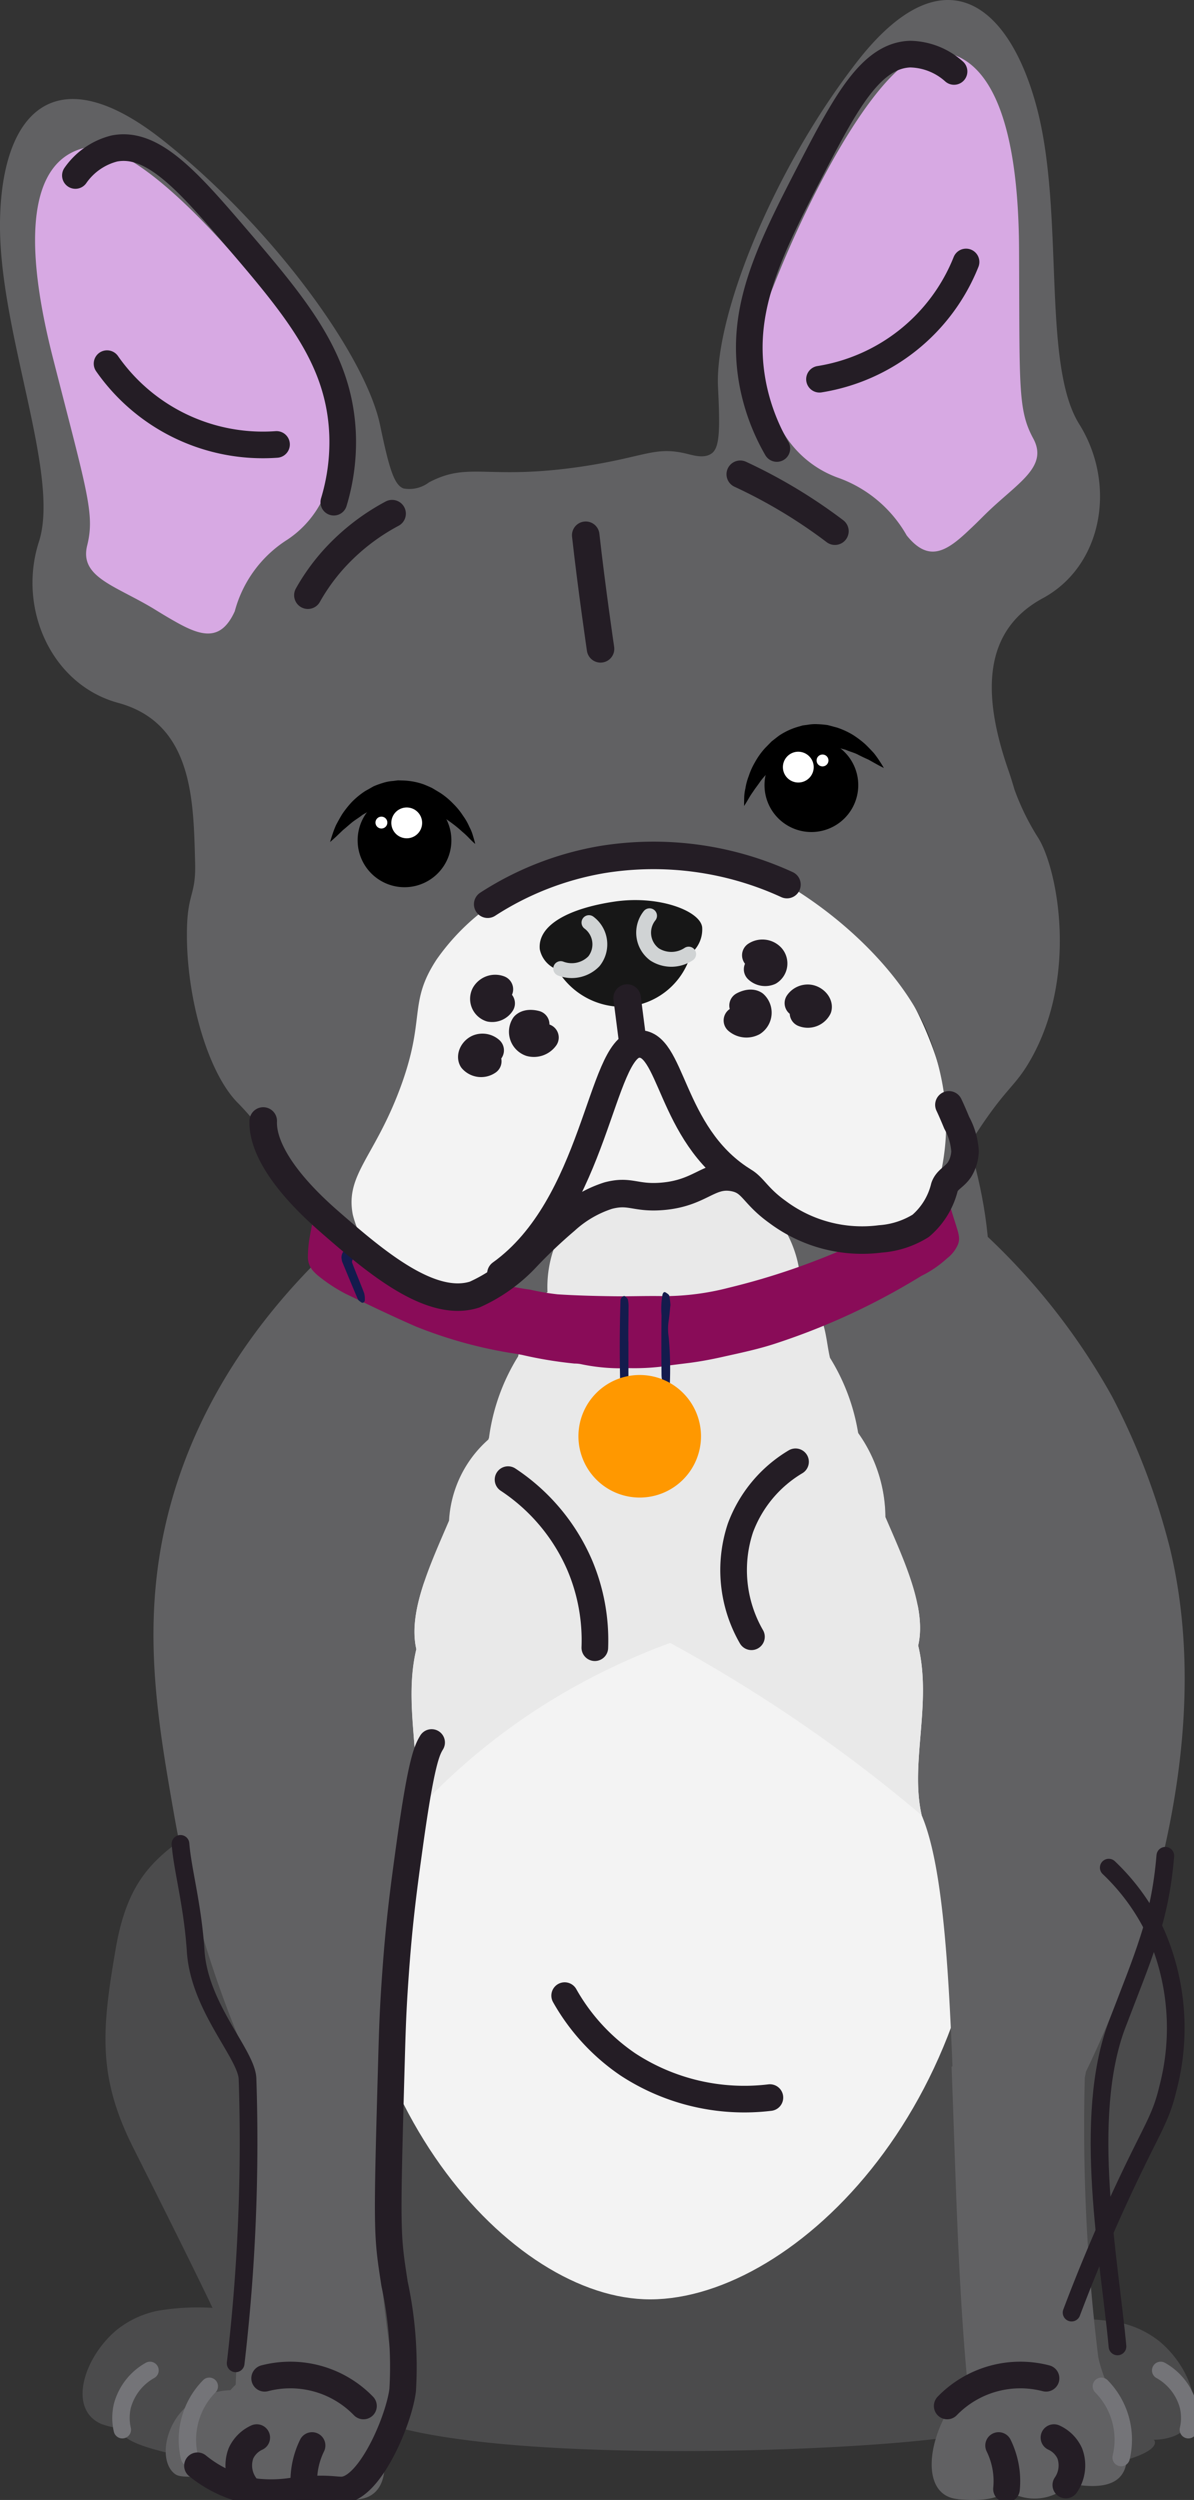 <svg id="Group_7456" data-name="Group 7456" xmlns="http://www.w3.org/2000/svg" xmlns:xlink="http://www.w3.org/1999/xlink" width="62" height="129.802" viewBox="0 0 62 129.802">
  <rect x="0" y="0" width="62" height="129.802" fill="#333333" stroke="none"/>
  <defs>
    <clipPath id="clip-path">
      <rect id="Rectangle_4650" data-name="Rectangle 4650" width="62" height="129.802" fill="none"/>
    </clipPath>
  </defs>
  <g id="Group_7456-2" data-name="Group 7456" clip-path="url(#clip-path)">
    <path id="Path_5956" data-name="Path 5956" d="M109.453,207.931c-1.727,3.45-5.261,10.414-6.231,13.047-.36.03-1.819-.018-2.258,0-1.8.076-.331.182-1.437,0-.012-1.471.129-9.6-.4-11.325a14.957,14.957,0,0,1,.83-10.326c1.544-3.324,1.307-4.273,0-9.14q-.19-.7-.434-1.486a18.35,18.35,0,0,1,5.538,2.021c2.848,1.9,4.57,2.789,5.282,6.943s.949,6.587-.89,10.267" transform="translate(-50.067 -95.851)" fill="#4b4b4c"/>
    <path id="Path_5957" data-name="Path 5957" d="M106.072,251.431c.5,1.008,2.014.7,2.014.7a2.369,2.369,0,0,0,1.022.265,6.886,6.886,0,0,0,2.314-.265c2.365-.628,1.815-1.158,1.815-1.158a2.925,2.925,0,0,0,1.045-.189c1.866-.749.952-3.526-.774-4.933a4.983,4.983,0,0,0-2.1-.969,12.364,12.364,0,0,0-3.869-.043,3.383,3.383,0,0,0-2.295,1.944v0a2.9,2.9,0,0,0-.265.988,7.876,7.876,0,0,0,1.092,3.654" transform="translate(-53.32 -124.299)" fill="#4b4b4c"/>
    <path id="Path_5958" data-name="Path 5958" d="M12.55,206.68c1.727,3.45,5.261,10.414,6.231,13.047.36.03,1.819-.018,2.258,0,1.8.076.331.182,1.437,0,.012-1.471-.129-9.6.4-11.325a14.957,14.957,0,0,0-.83-10.326c-1.544-3.324-1.307-4.273,0-9.14q.19-.7.434-1.486a18.349,18.349,0,0,0-5.538,2.021c-2.848,1.9-4.57,2.789-5.282,6.943s-.949,6.587.89,10.267" transform="translate(-5.655 -95.216)" fill="#4b4b4c"/>
    <path id="Path_5959" data-name="Path 5959" d="M9.751,249.537a2.924,2.924,0,0,0,1.045.189s-.551.529,1.815,1.158a6.9,6.9,0,0,0,2.313.265,2.369,2.369,0,0,0,1.022-.265s1.515.3,2.014-.7a7.875,7.875,0,0,0,1.092-3.654,2.9,2.9,0,0,0-.265-.988v0a3.382,3.382,0,0,0-2.295-1.944,12.364,12.364,0,0,0-3.869.043,4.974,4.974,0,0,0-2.1.969c-1.727,1.406-2.64,4.183-.774,4.933" transform="translate(-4.429 -123.663)" fill="#4b4b4c"/>
    <path id="Path_5960" data-name="Path 5960" d="M68.378,186.449A56.84,56.84,0,0,0,67.071,202.8c.61,9.231,1.764,10.057-2.113,17.037-.245.44-.631,1.126-1.061,1.223-4.228.949-27.271,1.88-32-1.223a12.151,12.151,0,0,1-4.828-13.483,7.385,7.385,0,0,1,2.468-3.544c3.956-3.385-5.566-11.958-.922-16.348Z" transform="translate(-13.513 -94.708)" fill="#4b4b4c"/>
    <path id="Path_5961" data-name="Path 5961" d="M69.755,168.183c.3,15.5-10.39,25.657-17.816,25.348-7.267-.3-16.541-10.841-15.408-25.675-.265-3.329,1.927-8.687,5.129-13.266,1.877-2.686,6.191-8.358,11.177-8.6,6.424-.31,14.044,8.473,16.918,22.194" transform="translate(-18.508 -74.152)" fill="#f3f3f3"/>
    <path id="Path_5962" data-name="Path 5962" d="M75.206,137.95c3.026-1.609,7.14-2.213,7.11.144h0a7.6,7.6,0,0,1,1.863,4.931c.98,2.287,2.146,4.75,1.7,6.674.727,3.02-.438,6.107.182,8.813v0c.023.051.043.1.064.156.99,2.486,1.313,7.31,1.535,12.881,0,.02,0,.043,0,.063.242,2.492,6.184,3.216,6.877.472v0a1.971,1.971,0,0,0,.05-.254c1.47-3.048,7.161-15.487,4.371-27.16a36.028,36.028,0,0,0-3.006-7.893,34.186,34.186,0,0,0-8.714-10.242c-2.531-.571-10.339,7.569-12.033,11.417" transform="translate(-38.201 -64.258)" fill="#616163"/>
    <path id="Path_5963" data-name="Path 5963" d="M107.347,218.083a97.617,97.617,0,0,0,.684,14.816c.324,1.981,3.689,7.22-.893,6.7-2.775-.312-5.2,1.267-5.8-4.392-.581-5.466-.7-11.773-.918-17.341,1.3-.58,1.456.174,2.1.251.716.448,1.243.133,1.91.2a7.659,7.659,0,0,0,2.917-.243" transform="translate(-51.008 -110.558)" fill="#616163"/>
    <path id="Path_5964" data-name="Path 5964" d="M21.1,171.137c-.459,2.3,6.127,3.256,6.857,1.016v0a1.35,1.35,0,0,0,.064-.406c.221-5.723.536-10.7,1.548-13.242.016-.027.032-.052.048-.078.65-2.552-.493-5.612.228-8.607-.447-1.923.718-4.389,1.7-6.674a6.058,6.058,0,0,1,2.037-4.206c.882-2.016,3.717-2.466,6.255-1.858-2.041-4.734-6.864-10.291-11.379-10.714-3.646,2.8-9.136,8-11.326,15.751-1.682,5.951-.773,11.132.137,16.325a55.875,55.875,0,0,0,3.835,12.7" transform="translate(-8.222 -64.188)" fill="#616163"/>
    <path id="Path_5965" data-name="Path 5965" d="M43.458,168.844c0,.021-.011.043-.016.063a33.087,33.087,0,0,1,8.861-6.944,34.85,34.85,0,0,1,4.561-2.053c1.752.958,3.588,2.048,5.473,3.284a77.531,77.531,0,0,1,7.587,5.665c-.62-2.705.545-5.793-.183-8.813.449-1.923-.716-4.387-1.7-6.674a7.6,7.6,0,0,0-1.863-4.931h0c.03-2.356-4.084-1.753-7.11-.144a10.094,10.094,0,0,0-1.76,1.168,7.18,7.18,0,0,0-3.635-1.969c-2.538-.608-5.373-.158-6.255,1.858a6.056,6.056,0,0,0-2.037,4.206c-.978,2.285-2.143,4.75-1.7,6.674-.72,3,.422,6.056-.228,8.607" transform="translate(-22.064 -74.608)" fill="#e9e9e9"/>
    <path id="Path_5966" data-name="Path 5966" d="M28.632,217.7a63.886,63.886,0,0,0,.186,12.062c.186,1.674.43,3.273.715,4.793a9.34,9.34,0,0,1-1.51,3.648c-.676.973-1.189,1.711-1.961,1.747-.914.043-1.73-.921-2.9-.94-.082,0-.334,0-.7-.02-.561-.032-.9-.1-2.179-.157-1.843-.084-2.078.012-2.366-.234-.757-.648-.5-2.481.684-3.49a3.892,3.892,0,0,1,2.508-.821q.15-3.643.282-7.314.179-4.964.321-9.88a3.32,3.32,0,0,1,2.647.25h1.671c.895.094,1.722.242,2.6.356" transform="translate(-8.883 -110.188)" fill="#616163"/>
    <path id="Path_5967" data-name="Path 5967" d="M70.157,120.533c-5.57,4.834-9.73,6.259-16.312,9.09-6.585-2.925-10.5-4.759-16.314-9.185-.8-4.241.823-10.483,2.617-12.947,4.928-5.821,23.3-3.772,26.648-.884,1.888,2.61,4.166,9.408,3.361,13.926" transform="translate(-18.957 -52.71)" fill="#616163"/>
    <path id="Path_5968" data-name="Path 5968" d="M56.151,114.659c-.775,2.032-.024,4.246.339,5.8a6.054,6.054,0,0,0-1.864,4.641c-1.369.982-1.25,2.157-1.526,3.337a10.614,10.614,0,0,0-1.527,4.351c3.111,2.037,6.542,2.855,9.624,4.678,3.082-1.751,6.513-2.569,9.624-4.607a10.618,10.618,0,0,0-1.527-4.351c-.275-1.18-.156-2.355-1.524-3.337a6.054,6.054,0,0,0-1.866-4.641c.363-1.556,1.114-3.769.339-5.8-3.111-.961-6.984-.371-10.091-.071" transform="translate(-26.197 -58.01)" fill="#e9e9e9"/>
    <path id="Path_5969" data-name="Path 5969" d="M22.308,254.289c.045,1.158.6,1.531,1.092,1.632a1.792,1.792,0,0,0,.751-.014,2.584,2.584,0,0,0,2.587.616,5.085,5.085,0,0,0,.764-.247s.37.6,2.441.4c1.283-.124,1.564-1.421,1.23-2.831a6.3,6.3,0,0,0-1.23-2.478c-1.532-1.843-4.311-1.7-5.547-1.174h0c-1.236.521-2.172,2-2.086,4.1" transform="translate(-11.329 -126.911)" fill="#616163"/>
    <path id="Path_5970" data-name="Path 5970" d="M99.677,256.672c2.072.2,2.441-.4,2.441-.4a5.091,5.091,0,0,0,.764.246,2.583,2.583,0,0,0,2.587-.616,1.793,1.793,0,0,0,.751.014c.491-.1,1.047-.474,1.094-1.632.084-2.1-.852-3.578-2.088-4.1h0c-1.236-.522-4.014-.669-5.547,1.174a6.314,6.314,0,0,0-1.23,2.478c-.335,1.41-.053,2.708,1.23,2.831" transform="translate(-49.941 -126.91)" fill="#616163"/>
    <path id="Path_5971" data-name="Path 5971" d="M19.048,194.567c.106,1.36.632,3.163.789,5.566.191,2.934,2.637,5.339,2.692,6.626a99.015,99.015,0,0,1-.616,14.78" transform="translate(-9.676 -98.831)" fill="none" stroke="#241d25" stroke-linecap="round" stroke-linejoin="round" stroke-width="0.918"/>
    <path id="Path_5972" data-name="Path 5972" d="M119.452,195.823c-.279,3.35-1.133,5.161-2.5,8.75-1.848,4.85-.4,12.21.016,16.726" transform="translate(-58.941 -99.469)" fill="none" stroke="#241d25" stroke-linecap="round" stroke-linejoin="round" stroke-width="0.918"/>
    <path id="Path_5973" data-name="Path 5973" d="M26.12,257.219a1.657,1.657,0,0,0-.821.821,1.793,1.793,0,0,0,.205,1.642" transform="translate(-12.788 -130.656)" fill="none" stroke="#241d25" stroke-linecap="round" stroke-linejoin="round" stroke-width="1.383"/>
    <path id="Path_5974" data-name="Path 5974" d="M32.49,258.054a4.22,4.22,0,0,0-.41,1.437,4.144,4.144,0,0,0,0,.821" transform="translate(-16.285 -131.08)" fill="none" stroke="#241d25" stroke-linecap="round" stroke-linejoin="round" stroke-width="1.383"/>
    <path id="Path_5975" data-name="Path 5975" d="M14.274,250.127a3.007,3.007,0,0,0-1.437,1.848,2.734,2.734,0,0,0,0,1.232" transform="translate(-6.485 -127.053)" fill="none" stroke="#747478" stroke-linecap="round" stroke-linejoin="round" stroke-width="0.904"/>
    <path id="Path_5976" data-name="Path 5976" d="M20.916,251.8a3.949,3.949,0,0,0-1.026,3.7" transform="translate(-10.048 -127.901)" fill="none" stroke="#747478" stroke-linecap="round" stroke-linejoin="round" stroke-width="0.904"/>
    <path id="Path_5977" data-name="Path 5977" d="M33.061,252.223a5.289,5.289,0,0,0-5.132-1.437" transform="translate(-14.187 -127.302)" fill="none" stroke="#241d25" stroke-linecap="round" stroke-linejoin="round" stroke-width="1.383"/>
    <path id="Path_5978" data-name="Path 5978" d="M111.226,257.219a1.657,1.657,0,0,1,.821.821,1.793,1.793,0,0,1-.205,1.642" transform="translate(-56.498 -130.656)" fill="none" stroke="#241d25" stroke-linecap="round" stroke-linejoin="round" stroke-width="1.383"/>
    <path id="Path_5979" data-name="Path 5979" d="M105.385,258.054a4.22,4.22,0,0,1,.41,1.437,4.144,4.144,0,0,1,0,.821" transform="translate(-53.531 -131.08)" fill="none" stroke="#241d25" stroke-linecap="round" stroke-linejoin="round" stroke-width="1.383"/>
    <path id="Path_5980" data-name="Path 5980" d="M122.49,250.127a3.007,3.007,0,0,1,1.437,1.848,2.734,2.734,0,0,1,0,1.232" transform="translate(-62.22 -127.053)" fill="none" stroke="#747478" stroke-linecap="round" stroke-linejoin="round" stroke-width="0.904"/>
    <path id="Path_5981" data-name="Path 5981" d="M116.232,251.8a3.949,3.949,0,0,1,1.026,3.7" transform="translate(-59.041 -127.901)" fill="none" stroke="#747478" stroke-linecap="round" stroke-linejoin="round" stroke-width="0.904"/>
    <path id="Path_5982" data-name="Path 5982" d="M99.961,252.223a5.289,5.289,0,0,1,5.132-1.437" transform="translate(-50.776 -127.302)" fill="none" stroke="#241d25" stroke-linecap="round" stroke-linejoin="round" stroke-width="1.383"/>
    <path id="Path_5983" data-name="Path 5983" d="M49.2,134.145a10.029,10.029,0,0,1-2.5-.2,1.594,1.594,0,0,0-.36-.036,21.309,21.309,0,0,1-2.732-.451c-.2-.036-.4-.076-.593-.1a23.291,23.291,0,0,1-4.888-1.361c-1.236-.535-2.45-1.126-3.668-1.707a8.333,8.333,0,0,1-1.454-.958,1.757,1.757,0,0,1-.184-.175,1.079,1.079,0,0,1-.327-.841,6.648,6.648,0,0,1,.066-.813c.1-.576.212-1.152.356-1.716.1-.407.346-.454.645-.216.1.078.2.148.3.223.067.051.13.106.2.159a12.807,12.807,0,0,0,2.963,1.788q.788.334,1.565.7a27.056,27.056,0,0,0,3.552,1.258,16.489,16.489,0,0,0,1.892.372,12.367,12.367,0,0,0,1.424.243c.962.062,1.926.087,2.889.1.883.013,1.767-.027,2.65-.005a13.539,13.539,0,0,0,3.339-.434,36.511,36.511,0,0,0,6.541-2.254,18.545,18.545,0,0,0,3.093-1.81,14.919,14.919,0,0,0,1.437-1.659l0,0c.05-.011.242.846.551,1.87.3.979.427,1.209.3,1.582a1.8,1.8,0,0,1-.576.743,5.643,5.643,0,0,1-1.338.913A35.364,35.364,0,0,1,56.8,132.86c-.926.307-1.869.5-2.811.711-.549.123-1.1.226-1.66.3-.518.066-1.035.124-1.551.205a11.818,11.818,0,0,1-1.582.071" transform="translate(-16.505 -63.111)" fill="#890c58"/>
    <path id="Path_5984" data-name="Path 5984" d="M38.268,131.071c.134.029.211.04.285.064.033.01.078.043.083.073a.16.16,0,0,1-.038.123.783.783,0,0,1-.29.2c-.313.061-.636.067-.948.132a3.361,3.361,0,0,0-.679.243.26.26,0,0,0-.094.217c.2.538.427,1.065.63,1.6a1.176,1.176,0,0,1,.032.389c0,.033-.045.078-.078.1a.106.106,0,0,1-.1-.012c-.065-.049-.151-.094-.182-.167-.279-.648-.547-1.3-.817-1.953a.851.851,0,0,1-.024-.131c-.049-.2.1-.5.267-.534.668-.121,1.336-.238,1.95-.346" transform="translate(-18.307 -66.578)" fill="#141b4d"/>
    <path id="Path_5985" data-name="Path 5985" d="M65.854,139.11c0,.631,0,1.261,0,1.892a.593.593,0,0,1-.192.467.16.16,0,0,1-.113.036c-.027,0-.055-.044-.074-.074a.27.27,0,0,1-.049-.119c-.032-1.441-.031-2.882.016-4.323,0-.134.162-.28.234-.217s.136.109.153.181a1.692,1.692,0,0,1,.031.4c0,.405-.008.811-.011,1.216,0,.181,0,.361,0,.541Z" transform="translate(-33.222 -69.466)" fill="#141b4d"/>
    <path id="Path_5986" data-name="Path 5986" d="M70.256,137.037c-.032.3-.051.57-.094.836a2.813,2.813,0,0,0,.007.808,18.248,18.248,0,0,1,.059,2.439c0,.037-.041.078-.069.109a.307.307,0,0,1-.091.069c-.091.044-.163.009-.186-.1a2.743,2.743,0,0,1-.085-.525c-.009-1.042-.015-2.084,0-3.126a4.065,4.065,0,0,1,.052-1.079c.033-.115.093-.156.175-.1.066.045.158.1.175.165a3.916,3.916,0,0,1,.063.507" transform="translate(-35.446 -69.255)" fill="#141b4d"/>
    <path id="Path_5987" data-name="Path 5987" d="M39.568,111.936a3.867,3.867,0,0,0,2.154.471c1.231-.1,2.126-.858,3.683-2.2,1.238-1.069,1.145-1.207,1.79-1.658a7.333,7.333,0,0,1,4.391-1.175,8.219,8.219,0,0,0,1.684-.2c1.5-.339,1.862-.874,2.646-.839,1,.045,1.094.953,2.47,1.928A6.987,6.987,0,0,0,64.33,109.3a5.727,5.727,0,0,0,1.793-.98c.357-1.693,1.839-4.1.134-8.724-2.8-7.595-8.6-9.466-12.416-10.267a12.38,12.38,0,0,0-7.823.514c-3.46,1.606-8.128,4.448-9.03,12.168-.016.123.043.273-.041.371-4.538,5.3.388,8.253,2.621,9.555" transform="translate(-17.824 -45.185)" fill="#f3f3f3"/>
    <path id="Path_5988" data-name="Path 5988" d="M36.554,44.372a12.964,12.964,0,0,1,4.464,1.648c3.483,2.126,6.276,5.21,7.262,7.888,1.705,4.63.375,7.532.019,9.225a36.324,36.324,0,0,1,2.225-4.021c1.712-2.682,2.146-2.613,2.982-4.075,2.5-4.372,1.4-9.92.416-11.515a12.7,12.7,0,0,1-1.246-2.533s-.142-.5-.309-.982c-1.392-3.993-1.317-7.269,1.783-8.947S58,25.158,56.038,22.017,55.3,10.975,53.813,5.495s-4.932-7.916-9.3-2.3-7.4,13.2-7.23,16.887c.112,2.27.088,3.183-.344,3.471-.4.271-.945.083-1.354-.011-1.615-.373-2.138.2-5.374.682-4.915.729-5.842-.284-7.938.823a1.684,1.684,0,0,1-1.323.313c-.494-.186-.749-1.067-1.215-3.294-.757-3.623-5.622-10.312-11.286-14.793S.052,5.925,0,11.58s3.144,13.07,2.022,16.545.66,7.429,4.11,8.368c3.915,1.065,3.912,5.118,4,8.293.05,1.827-.448,1.509-.426,3.9.031,3.3,1.111,6.988,2.6,8.535a13.542,13.542,0,0,1,1.677,2.06c.285.431.386.673.6.992a20.519,20.519,0,0,0,2.188,2.655,28.981,28.981,0,0,0,3.682,3.282,5.522,5.522,0,0,1-2.134-3.148c-.394-2.053,1.11-2.967,2.439-6.509,1.383-3.682.411-4.434,1.906-6.724a11.579,11.579,0,0,1,4.507-3.819,14.733,14.733,0,0,1,9.381-1.64" transform="translate(0 0)" fill="#616163"/>
    <path id="Path_5989" data-name="Path 5989" d="M57.961,98.751q-.061-.1-.12-.2s-.061-.014-.154-.043a1.422,1.422,0,0,1-.729-.978c-.116-1.25,1.5-2.113,3.854-2.467s4.5.495,4.58,1.338a1.628,1.628,0,0,1-.585,1.354l.005.006,0,0a3.769,3.769,0,0,1-3.182,2.742,3.915,3.915,0,0,1-3.661-1.748l0-.008" transform="translate(-28.93 -48.247)" fill="#171717"/>
    <path id="Path_5990" data-name="Path 5990" d="M60.638,97.355a1.408,1.408,0,0,1,.258,2.007,1.606,1.606,0,0,1-1.726.38" transform="translate(-30.056 -49.452)" fill="none" stroke="#d0d3d4" stroke-linecap="round" stroke-linejoin="round" stroke-width="0.771"/>
    <path id="Path_5991" data-name="Path 5991" d="M68.234,96.632a1.408,1.408,0,0,0,.258,2.007,1.62,1.62,0,0,0,1.773-.016" transform="translate(-34.505 -49.085)" fill="none" stroke="#d0d3d4" stroke-linecap="round" stroke-linejoin="round" stroke-width="0.771"/>
    <path id="Path_5992" data-name="Path 5992" d="M66.182,105.314q.144,1.117.287,2.235" transform="translate(-33.618 -53.495)" fill="none" stroke="#241d25" stroke-linecap="round" stroke-linejoin="round" stroke-width="1.428"/>
    <path id="Path_5993" data-name="Path 5993" d="M65.359,117.216c-3.75-2.4-3.607-7.256-5.409-7.048-1.916.22-2.163,8.385-7.09,11.918" transform="translate(-26.851 -55.957)" fill="none" stroke="#241d25" stroke-linecap="round" stroke-linejoin="round" stroke-width="1.428"/>
    <path id="Path_5994" data-name="Path 5994" d="M27.779,117.424c-.017.512.03,2.258,3.431,5.222,2.362,2.058,5.254,4.53,7.547,3.791a8.361,8.361,0,0,0,2.707-1.942,25.814,25.814,0,0,1,2.017-1.911A6,6,0,0,1,45.69,121.3c1.137-.3,1.386.146,2.764.042,2.045-.154,2.462-1.214,3.748-.976.984.182.968.844,2.28,1.782a7.337,7.337,0,0,0,5.336,1.4,4.582,4.582,0,0,0,2.1-.679,3.83,3.83,0,0,0,1.236-2.014c.139-.4.512-.507.78-.905a1.941,1.941,0,0,0,.287-.955,3.535,3.535,0,0,0-.432-1.478c-.16-.389-.3-.708-.406-.93" transform="translate(-14.11 -59.222)" fill="none" stroke="#241d25" stroke-linecap="round" stroke-linejoin="round" stroke-width="1.428"/>
    <path id="Path_5995" data-name="Path 5995" d="M55.825,108.053c-.032-.009-.4-.109-.583.066a.605.605,0,0,0,.311.89.711.711,0,0,0,.754-.271" transform="translate(-28.008 -54.868)" fill="none" stroke="#241d25" stroke-linecap="round" stroke-linejoin="round" stroke-width="1.428"/>
    <path id="Path_5996" data-name="Path 5996" d="M51.872,104.351a.616.616,0,0,0-.754.271.51.51,0,0,0,.288.708.554.554,0,0,0,.559-.248" transform="translate(-25.94 -52.987)" fill="none" stroke="#241d25" stroke-linecap="round" stroke-linejoin="round" stroke-width="1.428"/>
    <path id="Path_5997" data-name="Path 5997" d="M50.745,110.673a.606.606,0,0,0-.607-.117c-.261.1-.417.406-.318.591a.61.61,0,0,0,.8.094" transform="translate(-25.291 -56.139)" fill="none" stroke="#241d25" stroke-linecap="round" stroke-linejoin="round" stroke-width="1.428"/>
    <path id="Path_5998" data-name="Path 5998" d="M78.112,105.989c.029-.016.365-.2.583-.066a.6.6,0,0,1-.077.934.722.722,0,0,1-.8-.094" transform="translate(-39.528 -53.78)" fill="none" stroke="#241d25" stroke-linecap="round" stroke-linejoin="round" stroke-width="1.428"/>
    <path id="Path_5999" data-name="Path 5999" d="M79.762,100.694a.626.626,0,0,1,.8.094.5.5,0,0,1-.1.751.568.568,0,0,1-.607-.116" transform="translate(-40.516 -51.096)" fill="none" stroke="#241d25" stroke-linecap="round" stroke-linejoin="round" stroke-width="1.428"/>
    <path id="Path_6000" data-name="Path 6000" d="M84.253,105.588a.593.593,0,0,1,.56-.248c.279.041.508.3.459.5a.6.6,0,0,1-.754.27" transform="translate(-42.797 -53.505)" fill="none" stroke="#241d25" stroke-linecap="round" stroke-linejoin="round" stroke-width="1.428"/>
    <path id="Path_6001" data-name="Path 6001" d="M36.864,54.2a11.155,11.155,0,0,0-3.047,2.38,10.452,10.452,0,0,0-1.327,1.855" transform="translate(-16.503 -27.531)" fill="none" stroke="#241d25" stroke-linecap="round" stroke-linejoin="round" stroke-width="1.428"/>
    <path id="Path_6002" data-name="Path 6002" d="M78.122,50.044A26.865,26.865,0,0,1,83.038,53" transform="translate(-39.683 -25.42)" fill="none" stroke="#241d25" stroke-linecap="round" stroke-linejoin="round" stroke-width="1.428"/>
    <path id="Path_6003" data-name="Path 6003" d="M51.466,92.792a15.807,15.807,0,0,1,5.94-2.319,16.6,16.6,0,0,1,9.6,1.3" transform="translate(-26.142 -45.843)" fill="none" stroke="#241d25" stroke-linecap="round" stroke-linejoin="round" stroke-width="1.428"/>
    <path id="Path_6004" data-name="Path 6004" d="M61.811,56.478c.3,2.7.77,5.9.77,5.9" transform="translate(-31.397 -28.688)" fill="none" stroke="#241d25" stroke-linecap="round" stroke-linejoin="round" stroke-width="1.428"/>
    <path id="Path_6005" data-name="Path 6005" d="M4.627,26.46c1.773,6.953,2.186,8.1,1.78,9.736s1.41,2.066,3.413,3.263c.4.247.78.478,1.138.679,1.388.791,2.392,1.058,3.112-.524a6.33,6.33,0,0,1,2.74-3.724,5.279,5.279,0,0,0,2.273-3.5v-.007a8.4,8.4,0,0,0-1.542-6.832C14.329,21.072,8.876,14.961,6.308,15.545S2.854,19.508,4.627,26.46" transform="translate(-1.879 -7.876)" fill="#d7a9e3"/>
    <path id="Path_6006" data-name="Path 6006" d="M81.185,24.744a5.461,5.461,0,0,0,3.052,2.814,6.664,6.664,0,0,1,3.612,3.012c1.1,1.37,2,.887,3.147-.191.176-.166.363-.339.549-.525.126-.123.253-.252.386-.382,1.642-1.616,3.3-2.44,2.489-3.937s-.7-2.705-.737-9.854-1.756-10.24-4.4-10.228S82.9,12.609,80.908,17.685a8.322,8.322,0,0,0,.277,7.058" transform="translate(-40.768 -2.77)" fill="#d7a9e3"/>
    <path id="Path_6007" data-name="Path 6007" d="M67.407,148.272a3.182,3.182,0,1,1-3.182-3.182,3.182,3.182,0,0,1,3.182,3.182" transform="translate(-31.007 -73.699)" fill="#ff9800"/>
    <path id="Path_6008" data-name="Path 6008" d="M59.59,210.581a10.613,10.613,0,0,0,3.29,3.577,11.043,11.043,0,0,0,7.367,1.717" transform="translate(-30.269 -106.966)" fill="none" stroke="#241d25" stroke-linecap="round" stroke-linejoin="round" stroke-width="1.383"/>
    <path id="Path_6009" data-name="Path 6009" d="M80.617,154.25a6.709,6.709,0,0,0-2.861,3.434,6.931,6.931,0,0,0,.572,5.651" transform="translate(-39.308 -78.352)" fill="none" stroke="#241d25" stroke-linecap="round" stroke-linejoin="round" stroke-width="1.383"/>
    <path id="Path_6010" data-name="Path 6010" d="M53.616,156.133a10.134,10.134,0,0,1,3.719,4.435,9.984,9.984,0,0,1,.787,4.292" transform="translate(-27.235 -79.309)" fill="none" stroke="#241d25" stroke-linecap="round" stroke-linejoin="round" stroke-width="1.383"/>
    <path id="Path_6011" data-name="Path 6011" d="M33,183.871c-.243.4-.539.992-1.144,5.365-.288,2.082-.525,3.819-.715,6.437-.117,1.61-.162,2.506-.215,4.363-.266,9.373-.25,9.33.149,11.933a20.448,20.448,0,0,1,.423,5.52c-.171,1.413-1.42,4.454-2.718,5.078-.607.292-.682-.092-2.861.143a7.223,7.223,0,0,1-2,.072,6.118,6.118,0,0,1-1.359-.358,6.351,6.351,0,0,1-1.717-1" transform="translate(-10.588 -93.398)" fill="none" stroke="#241d25" stroke-linecap="round" stroke-linejoin="round" stroke-width="1.383"/>
    <path id="Path_6012" data-name="Path 6012" d="M115.017,197.076a11.248,11.248,0,0,1,2.432,3.362,12.3,12.3,0,0,1,.644,8.083c-.382,1.617-.8,2.037-2.289,5.222-1.261,2.695-2.156,4.947-2.718,6.437" transform="translate(-57.443 -100.106)" fill="none" stroke="#241d25" stroke-linecap="round" stroke-linejoin="round" stroke-width="0.918"/>
    <path id="Path_6013" data-name="Path 6013" d="M80.505,26.186a10.764,10.764,0,0,1-1.245-3.321c-.728-3.786.76-6.8,3.044-11.207,1.78-3.431,3.091-5.878,5.119-5.949a3.507,3.507,0,0,1,2.283.9" transform="translate(-40.166 -2.899)" fill="none" stroke="#241d25" stroke-linecap="round" stroke-linejoin="round" stroke-width="1.383"/>
    <path id="Path_6014" data-name="Path 6014" d="M86.482,33.732a9.869,9.869,0,0,0,7.61-6.088" transform="translate(-43.929 -14.042)" fill="none" stroke="#241d25" stroke-linecap="round" stroke-linejoin="round" stroke-width="1.383"/>
    <path id="Path_6015" data-name="Path 6015" d="M21.373,33.986a10.757,10.757,0,0,0,.456-3.517c-.154-3.852-2.289-6.453-5.517-10.219-2.515-2.936-4.349-5.02-6.339-4.627a3.507,3.507,0,0,0-2.018,1.4" transform="translate(-4.04 -7.912)" fill="none" stroke="#241d25" stroke-linecap="round" stroke-linejoin="round" stroke-width="1.383"/>
    <path id="Path_6016" data-name="Path 6016" d="M20.1,42.568a9.867,9.867,0,0,1-8.8-4.195" transform="translate(-5.741 -19.492)" fill="none" stroke="#241d25" stroke-linecap="round" stroke-linejoin="round" stroke-width="1.383"/>
    <path id="Path_6017" data-name="Path 6017" d="M42.609,86.067a2.434,2.434,0,1,1-2.526-2.338,2.435,2.435,0,0,1,2.526,2.338" transform="translate(-19.172 -42.53)"/>
    <path id="Path_6018" data-name="Path 6018" d="M42.355,85.64s-.119-.1-.312-.3a4.064,4.064,0,0,0-.35-.327c-.13-.121-.281-.248-.455-.381s-.363-.262-.558-.4a6.542,6.542,0,0,0-.646-.357l-.348-.15c-.123-.032-.244-.066-.363-.108a3.234,3.234,0,0,0-.741-.1L38.4,83.5l-.184.022a1.785,1.785,0,0,0-.365.052l-.359.087-.343.137c-.221.1-.434.227-.639.345-.184.15-.388.263-.553.4s-.316.274-.459.389l-.344.331c-.2.184-.321.287-.321.287s.039-.15.128-.412a4.932,4.932,0,0,1,.18-.467c.09-.17.194-.365.322-.571a5.052,5.052,0,0,1,.492-.621,4.052,4.052,0,0,1,.705-.578l.432-.244a4.528,4.528,0,0,1,.485-.176,2.267,2.267,0,0,1,.518-.1l.266-.033.267.008a3.572,3.572,0,0,1,1.033.189c.16.061.315.128.467.2l.417.25a3.873,3.873,0,0,1,.692.577,3.625,3.625,0,0,1,.5.616,3.048,3.048,0,0,1,.328.575,2.287,2.287,0,0,1,.186.461c.08.261.116.416.116.416" transform="translate(-17.692 -41.831)"/>
    <path id="Path_6019" data-name="Path 6019" d="M41.3,86.111a.8.8,0,1,0,.7-.9.8.8,0,0,0-.7.9" transform="translate(-20.973 -43.28)" fill="#fff"/>
    <path id="Path_6020" data-name="Path 6020" d="M39.628,86.521a.308.308,0,1,0,.267-.344.308.308,0,0,0-.267.344" transform="translate(-20.128 -43.773)" fill="#fff"/>
    <path id="Path_6021" data-name="Path 6021" d="M80.736,80.858a2.434,2.434,0,1,0,1.853-2.9,2.434,2.434,0,0,0-1.853,2.9" transform="translate(-40.981 -39.569)"/>
    <path id="Path_6022" data-name="Path 6022" d="M78.522,80.673s0-.158.006-.432a2.3,2.3,0,0,1,.063-.493,3.065,3.065,0,0,1,.172-.64,3.648,3.648,0,0,1,.324-.721,3.891,3.891,0,0,1,.523-.733l.341-.348c.129-.1.263-.209.4-.309a3.542,3.542,0,0,1,.951-.445l.256-.075.265-.035a2.273,2.273,0,0,1,.527-.031,4.593,4.593,0,0,1,.514.047l.479.127a4.074,4.074,0,0,1,.829.38,5.064,5.064,0,0,1,.633.477c.175.167.326.329.456.47a4.869,4.869,0,0,1,.292.407c.153.231.228.366.228.366s-.147-.069-.383-.2l-.416-.233c-.168-.075-.353-.159-.544-.26s-.421-.153-.637-.251c-.228-.062-.466-.129-.706-.172l-.367-.046-.369.006a1.8,1.8,0,0,0-.367.043l-.184.026-.177.059a3.243,3.243,0,0,0-.69.289c-.106.07-.214.134-.325.2l-.3.233a6.584,6.584,0,0,0-.534.508c-.155.183-.316.35-.438.528s-.249.334-.344.484a4.285,4.285,0,0,0-.256.4c-.138.236-.226.367-.226.367" transform="translate(-39.885 -38.81)"/>
    <path id="Path_6023" data-name="Path 6023" d="M84.2,80.025a.8.8,0,1,1-.9-.695.806.806,0,0,1,.9.695" transform="translate(-41.953 -40.293)" fill="#fff"/>
    <path id="Path_6024" data-name="Path 6024" d="M86.791,79.888a.308.308,0,1,1-.345-.266.307.307,0,0,1,.345.266" transform="translate(-43.775 -40.443)" fill="#fff"/>
  </g>
</svg>
